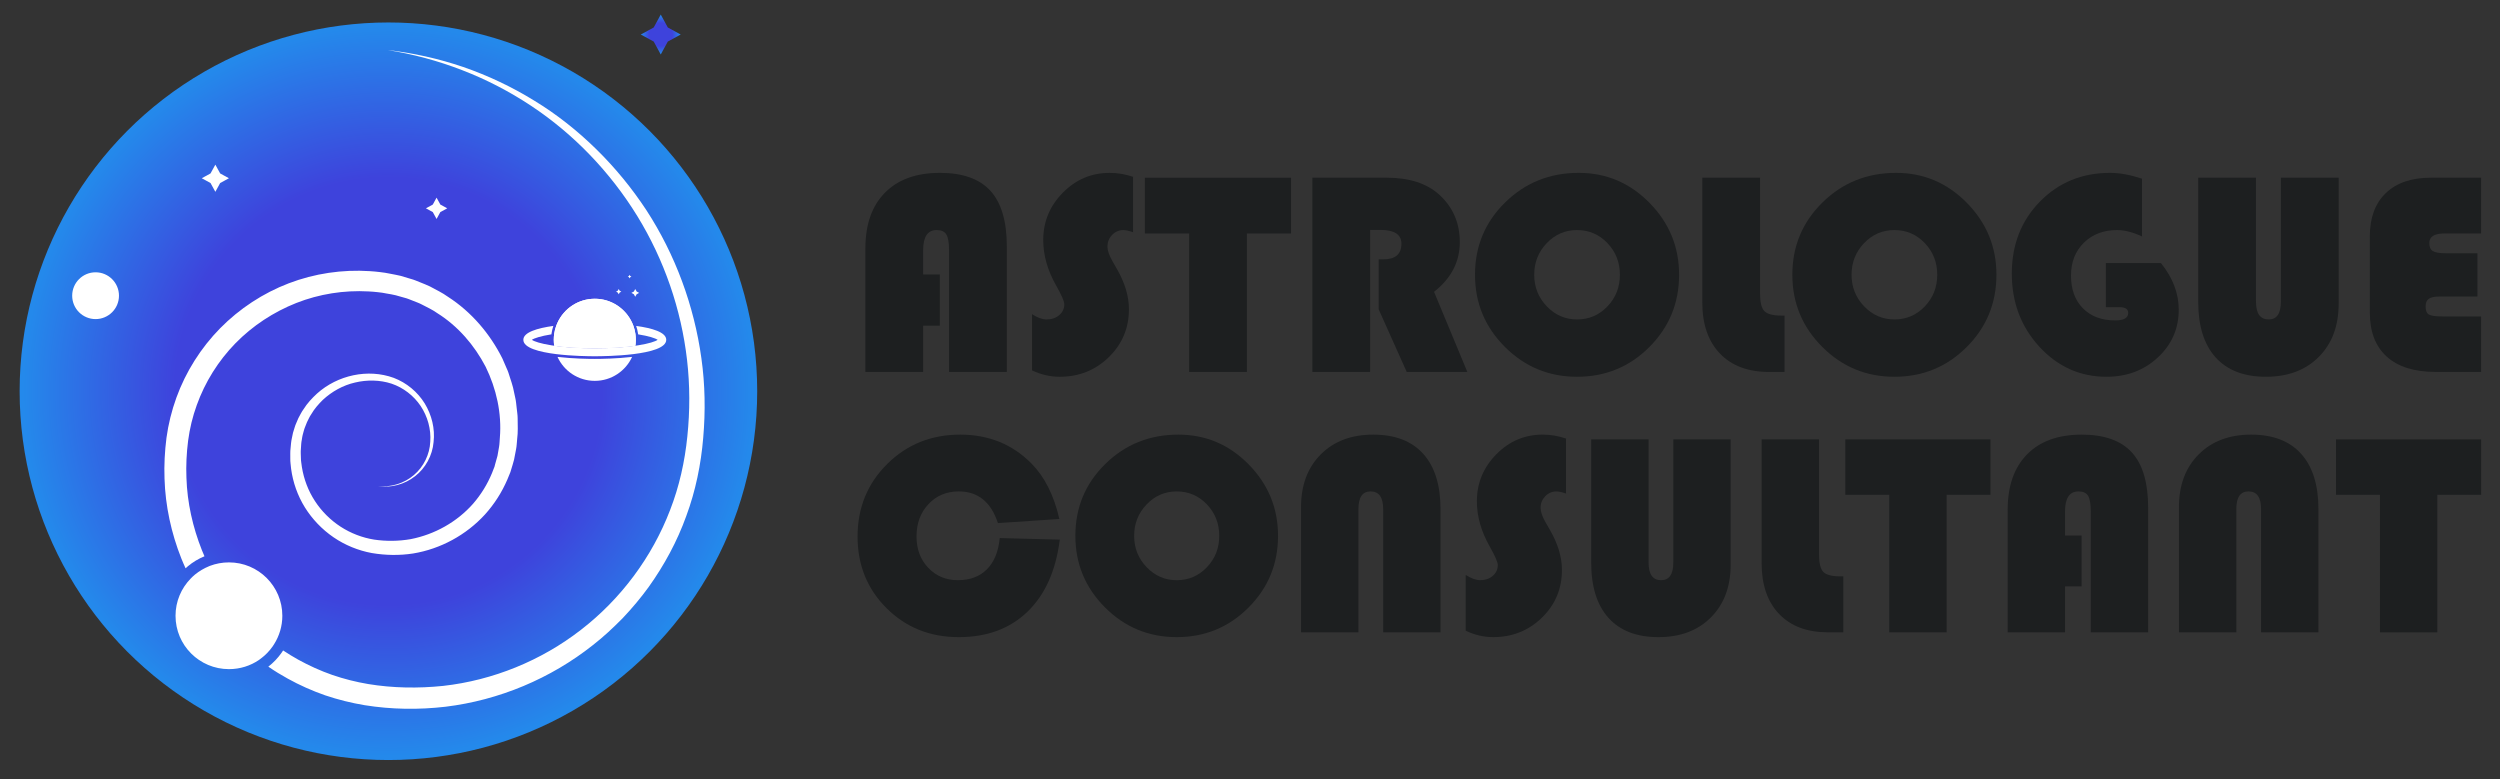<?xml version="1.0" encoding="utf-8"?>
<!-- Generator: Adobe Illustrator 16.0.0, SVG Export Plug-In . SVG Version: 6.00 Build 0)  -->
<!DOCTYPE svg PUBLIC "-//W3C//DTD SVG 1.1//EN" "http://www.w3.org/Graphics/SVG/1.1/DTD/svg11.dtd">
<svg version="1.1" id="Calque_1" xmlns="http://www.w3.org/2000/svg" xmlns:xlink="http://www.w3.org/1999/xlink" x="0px" y="0px"
	 width="195.75px" height="61px" viewBox="0 0 195.75 61" enable-background="new 0 0 195.75 61" xml:space="preserve">
<rect x="0" y="0" width="195.75" height="61" fill="#333333" stroke="none"/>
<radialGradient id="SVGID_1_" cx="30.413" cy="30.632" r="28.876" gradientUnits="userSpaceOnUse">
	<stop  offset="0.579" style="stop-color:#3E43DC"/>
	<stop  offset="0.99" style="stop-color:#2489EB"/>
</radialGradient>
<circle fill="url(#SVGID_1_)" cx="30.413" cy="30.635" r="28.876"/>
<g>
	<g>
		<path fill="#1D1F20" d="M73.586,21.49v4.011h-1.303v3.622h-4.524v-9.672c0-1.872,0.51-3.327,1.532-4.362
			c1.021-1.037,2.457-1.554,4.306-1.554c1.783,0,3.101,0.469,3.956,1.408c0.854,0.941,1.281,2.391,1.281,4.352v9.828H74.31v-9.528
			c0-0.594-0.069-1.006-0.211-1.236c-0.142-0.231-0.394-0.346-0.758-0.346c-0.706,0-1.059,0.527-1.059,1.582v1.895H73.586z"/>
		<path fill="#1D1F20" d="M88.719,13.847v4.335c-0.327-0.112-0.58-0.167-0.758-0.167c-0.343,0-0.636,0.126-0.882,0.379
			c-0.244,0.252-0.366,0.557-0.366,0.914c0,0.304,0.134,0.69,0.401,1.158l0.345,0.602c0.623,1.085,0.936,2.133,0.936,3.143
			c0,1.479-0.525,2.73-1.576,3.755c-1.052,1.024-2.334,1.536-3.85,1.536c-0.729,0-1.448-0.165-2.162-0.501v-4.4
			c0.431,0.275,0.813,0.412,1.147,0.412c0.395,0,0.723-0.113,0.985-0.339c0.265-0.227,0.396-0.511,0.396-0.853
			c0-0.223-0.212-0.709-0.636-1.46c-0.675-1.188-1.014-2.377-1.014-3.565c0-1.434,0.511-2.669,1.532-3.705
			c1.021-1.037,2.242-1.554,3.661-1.554C87.503,13.535,88.117,13.639,88.719,13.847z"/>
		<path fill="#1D1F20" d="M97.632,18.282v10.842h-4.522V18.282h-3.467v-4.368h11.443v4.368H97.632z"/>
		<path fill="#1D1F20" d="M107.281,18.003v11.12h-4.523v-15.21h5.807c1.766,0,3.136,0.438,4.11,1.315
			c1.086,0.98,1.627,2.225,1.627,3.732c0,1.537-0.672,2.834-2.017,3.889l2.608,6.274h-4.747l-2.196-4.904v-3.911h0.356
			c0.951,0,1.426-0.408,1.426-1.225c0-0.72-0.55-1.081-1.647-1.081H107.281z"/>
		<path fill="#1D1F20" d="M123.617,13.535c2.152,0,4.002,0.784,5.542,2.351c1.543,1.568,2.314,3.443,2.314,5.627
			c0,2.222-0.778,4.108-2.33,5.661c-1.554,1.552-3.439,2.327-5.66,2.327c-2.206,0-4.09-0.778-5.65-2.339
			c-1.561-1.56-2.34-3.443-2.34-5.649c0-2.228,0.786-4.116,2.357-5.66C119.422,14.307,121.344,13.535,123.617,13.535z
			 M123.483,18.014c-0.929,0-1.721,0.342-2.374,1.025c-0.653,0.684-0.98,1.508-0.98,2.474c0,0.966,0.329,1.791,0.987,2.474
			c0.656,0.684,1.445,1.025,2.367,1.025c0.937,0,1.729-0.339,2.378-1.019c0.651-0.68,0.976-1.506,0.976-2.479
			c0-0.973-0.324-1.799-0.976-2.479C125.213,18.354,124.42,18.014,123.483,18.014z"/>
		<path fill="#1D1F20" d="M133.289,13.914h4.522v9.037c0,0.706,0.112,1.176,0.341,1.409c0.226,0.234,0.674,0.351,1.343,0.351h0.233
			v4.414h-1.203c-1.649,0-2.935-0.481-3.856-1.443c-0.92-0.962-1.38-2.297-1.38-4.006V13.914z"/>
		<path fill="#1D1F20" d="M148.466,13.535c2.153,0,4.001,0.784,5.542,2.351c1.542,1.568,2.313,3.443,2.313,5.627
			c0,2.222-0.777,4.108-2.33,5.661s-3.438,2.327-5.66,2.327c-2.206,0-4.089-0.778-5.649-2.339c-1.56-1.56-2.341-3.443-2.341-5.649
			c0-2.228,0.787-4.116,2.358-5.66C144.269,14.307,146.192,13.535,148.466,13.535z M148.331,18.014c-0.929,0-1.72,0.342-2.374,1.025
			c-0.654,0.684-0.98,1.508-0.98,2.474c0,0.966,0.33,1.791,0.987,2.474c0.658,0.684,1.446,1.025,2.367,1.025
			c0.936,0,1.729-0.339,2.38-1.019c0.648-0.68,0.975-1.506,0.975-2.479c0-0.973-0.326-1.799-0.975-2.479
			C150.061,18.354,149.267,18.014,148.331,18.014z"/>
		<path fill="#1D1F20" d="M164.889,20.599h4.313c0.929,1.152,1.393,2.367,1.393,3.644c0,1.486-0.545,2.734-1.634,3.744
			c-1.086,1.01-2.426,1.514-4.017,1.514c-2.064,0-3.817-0.782-5.259-2.35c-1.439-1.567-2.161-3.477-2.161-5.727
			c0-2.258,0.733-4.138,2.2-5.639c1.468-1.5,3.3-2.25,5.499-2.25c0.75,0,1.582,0.152,2.497,0.456v4.524
			c-0.714-0.334-1.363-0.501-1.951-0.501c-1.063,0-1.929,0.33-2.602,0.992c-0.672,0.661-1.009,1.519-1.009,2.573
			c0,1.078,0.313,1.932,0.936,2.563c0.624,0.631,1.468,0.947,2.531,0.947c0.676,0,1.013-0.197,1.013-0.59
			c0-0.297-0.224-0.446-0.669-0.446h-1.08V20.599z"/>
		<path fill="#1D1F20" d="M183.117,13.914v9.861c0,1.739-0.517,3.128-1.553,4.167c-1.037,1.039-2.417,1.559-4.14,1.559
			c-1.717,0-3.029-0.504-3.94-1.514c-0.908-1.01-1.364-2.463-1.364-4.357v-9.716h4.524v9.705c0,0.929,0.331,1.393,0.993,1.393
			c0.637,0,0.956-0.463,0.956-1.393v-9.705H183.117z"/>
		<path fill="#1D1F20" d="M193.982,19.83v3.387h-2.954c-0.4,0-0.685,0.061-0.852,0.179s-0.251,0.319-0.251,0.601
			c0,0.32,0.085,0.53,0.257,0.63c0.171,0.101,0.521,0.15,1.047,0.15h3.043v4.346h-3.555c-1.672,0-2.95-0.4-3.834-1.198
			c-0.884-0.798-1.326-1.952-1.326-3.46v-5.961c0-1.456,0.419-2.585,1.254-3.387c0.835-0.802,2.012-1.204,3.526-1.204h3.935v4.368
			h-2.887c-0.78,0-1.171,0.252-1.171,0.757c0,0.296,0.094,0.503,0.279,0.619c0.186,0.115,0.517,0.172,0.992,0.172H193.982z"/>
	</g>
	<g>
		<path fill="#1D1F20" d="M78.279,42.13l4.703,0.123c-0.31,2.435-1.152,4.315-2.528,5.642c-1.376,1.329-3.171,1.993-5.384,1.993
			c-2.25,0-4.133-0.755-5.649-2.264c-1.516-1.508-2.273-3.38-2.273-5.614c0-2.251,0.773-4.144,2.318-5.677
			c1.546-1.535,3.451-2.302,5.715-2.302c2.229,0,4.087,0.752,5.578,2.258c1.032,1.039,1.763,2.489,2.19,4.348l-4.813,0.32
			c-0.539-1.651-1.561-2.479-3.065-2.479c-0.959,0-1.75,0.331-2.373,0.996c-0.624,0.664-0.935,1.508-0.935,2.535
			c0,0.986,0.306,1.805,0.918,2.449c0.612,0.647,1.386,0.97,2.323,0.97c0.952,0,1.71-0.285,2.274-0.854
			C77.843,44.008,78.177,43.191,78.279,42.13z"/>
		<path fill="#1D1F20" d="M92.267,34.031c2.14,0,3.975,0.777,5.506,2.334c1.529,1.557,2.297,3.419,2.297,5.587
			c0,2.207-0.772,4.079-2.314,5.621c-1.541,1.542-3.415,2.314-5.621,2.314c-2.191,0-4.061-0.774-5.61-2.324
			c-1.549-1.55-2.323-3.42-2.323-5.611c0-2.214,0.779-4.086,2.34-5.62C88.101,34.798,90.009,34.031,92.267,34.031z M92.134,38.479
			c-0.922,0-1.708,0.34-2.356,1.019c-0.649,0.678-0.974,1.496-0.974,2.455c0,0.961,0.326,1.779,0.979,2.458
			c0.653,0.678,1.438,1.019,2.352,1.019c0.929,0,1.717-0.339,2.363-1.014c0.645-0.674,0.968-1.495,0.968-2.463
			c0-0.966-0.323-1.784-0.968-2.462C93.851,38.815,93.063,38.479,92.134,38.479z"/>
		<path fill="#1D1F20" d="M101.871,49.511v-9.803c0-1.719,0.515-3.097,1.545-4.127c1.028-1.034,2.398-1.55,4.111-1.55
			c1.703,0,3.007,0.5,3.91,1.503c0.905,1.002,1.355,2.447,1.355,4.328v9.648h-4.49v-9.648c0-0.924-0.329-1.384-0.986-1.384
			c-0.635,0-0.951,0.46-0.951,1.384v9.648H101.871z"/>
		<path fill="#1D1F20" d="M122.62,34.339v4.305c-0.323-0.11-0.575-0.165-0.753-0.165c-0.338,0-0.63,0.126-0.873,0.375
			c-0.243,0.252-0.366,0.554-0.366,0.908c0,0.303,0.133,0.688,0.398,1.151l0.344,0.598c0.62,1.076,0.93,2.117,0.93,3.12
			c0,1.467-0.522,2.712-1.566,3.73c-1.044,1.017-2.317,1.526-3.823,1.526c-0.722,0-1.438-0.167-2.146-0.498v-4.371
			c0.428,0.271,0.808,0.41,1.14,0.41c0.391,0,0.717-0.113,0.979-0.339c0.262-0.225,0.393-0.508,0.393-0.846
			c0-0.221-0.21-0.706-0.631-1.45c-0.671-1.18-1.007-2.359-1.007-3.54c0-1.424,0.508-2.65,1.521-3.682
			c1.014-1.028,2.227-1.542,3.635-1.542C121.414,34.031,122.022,34.133,122.62,34.339z"/>
		<path fill="#1D1F20" d="M135.512,34.405V44.2c0,1.727-0.515,3.104-1.543,4.139c-1.03,1.033-2.4,1.549-4.111,1.549
			c-1.704,0-3.008-0.503-3.912-1.506c-0.902-1.004-1.355-2.445-1.355-4.325v-9.651h4.493v9.639c0,0.923,0.328,1.385,0.985,1.385
			c0.633,0,0.951-0.462,0.951-1.385v-9.639H135.512z"/>
		<path fill="#1D1F20" d="M137.935,34.405h4.494v8.977c0,0.7,0.111,1.167,0.337,1.398c0.225,0.232,0.669,0.349,1.334,0.349h0.232
			v4.382h-1.195c-1.639,0-2.915-0.478-3.829-1.432c-0.915-0.957-1.373-2.283-1.373-3.979V34.405z"/>
		<path fill="#1D1F20" d="M152.421,38.743v10.768h-4.492V38.743h-3.441v-4.338h11.364v4.338H152.421z"/>
		<path fill="#1D1F20" d="M162.988,41.932v3.982h-1.294v3.597h-4.493v-9.604c0-1.86,0.508-3.302,1.522-4.334
			c1.013-1.028,2.439-1.542,4.276-1.542c1.771,0,3.08,0.467,3.928,1.398c0.849,0.935,1.274,2.376,1.274,4.323v9.759h-4.494v-9.462
			c0-0.589-0.071-0.998-0.21-1.229c-0.14-0.229-0.391-0.342-0.753-0.342c-0.7,0-1.051,0.524-1.051,1.57v1.883H162.988z"/>
		<path fill="#1D1F20" d="M170.611,49.511v-9.803c0-1.719,0.515-3.097,1.545-4.127c1.029-1.034,2.398-1.55,4.111-1.55
			c1.703,0,3.008,0.5,3.91,1.503c0.904,1.002,1.356,2.447,1.356,4.328v9.648h-4.492v-9.648c0-0.924-0.328-1.384-0.985-1.384
			c-0.635,0-0.952,0.46-0.952,1.384v9.648H170.611z"/>
		<path fill="#1D1F20" d="M190.841,38.743v10.768h-4.492V38.743h-3.44v-4.338h11.364v4.338H190.841z"/>
	</g>
</g>
<g>
	<path fill="#FFFFFF" d="M16.01,43.556c-0.467,0.192-0.897,0.449-1.284,0.769c-0.069,0.057-0.134,0.114-0.196,0.173
		c-0.118-0.254-0.226-0.515-0.333-0.774c-0.789-1.989-1.249-4.107-1.315-6.245c-0.039-1.067,0.017-2.137,0.153-3.198
		c0.146-1.068,0.406-2.123,0.775-3.141c0.736-2.032,1.916-3.897,3.428-5.438c1.515-1.536,3.357-2.749,5.374-3.52
		c2.015-0.77,4.196-1.092,6.344-0.951c0.268,0.012,0.533,0.046,0.801,0.074c0.267,0.022,0.536,0.08,0.804,0.129
		c0.267,0.058,0.536,0.095,0.798,0.162l0.784,0.234c0.266,0.069,0.514,0.178,0.765,0.279c0.251,0.108,0.512,0.196,0.753,0.318
		c0.479,0.261,0.972,0.492,1.415,0.812c1.833,1.18,3.289,2.89,4.259,4.827l0.323,0.746c0.052,0.125,0.116,0.244,0.154,0.376
		l0.123,0.385c0.079,0.261,0.178,0.515,0.238,0.779l0.172,0.798c0.064,0.262,0.078,0.532,0.112,0.801l0.047,0.403
		c0.015,0.133,0.03,0.268,0.028,0.402c0.005,0.543,0.033,1.083-0.038,1.62l-0.034,0.404c-0.017,0.132-0.02,0.269-0.053,0.402
		l-0.155,0.804c-0.067,0.269-0.152,0.527-0.23,0.788l-0.059,0.195l-0.078,0.191l-0.155,0.378c-0.431,1.006-1.024,1.936-1.756,2.745
		c-1.471,1.609-3.481,2.7-5.625,3.054c-1.072,0.166-2.159,0.147-3.229-0.033c-1.075-0.197-2.109-0.622-3.005-1.235
		c-0.899-0.615-1.666-1.419-2.239-2.335c-0.572-0.919-0.941-1.967-1.083-3.034c-0.022-0.271-0.072-0.538-0.063-0.809
		c0.005-0.271-0.014-0.535,0.023-0.806c0.026-0.267,0.041-0.533,0.106-0.803c0.029-0.129,0.047-0.264,0.082-0.394l0.121-0.393
		c0.033-0.132,0.088-0.256,0.14-0.379c0.054-0.127,0.103-0.252,0.16-0.375c0.135-0.238,0.244-0.486,0.407-0.703
		c0.286-0.46,0.66-0.859,1.055-1.224c1.608-1.442,3.982-1.967,6.006-1.228c1.003,0.382,1.864,1.095,2.423,1.999
		c0.551,0.903,0.82,1.98,0.696,3.027c-0.087,1.049-0.634,2.047-1.455,2.679c-0.814,0.642-1.894,0.93-2.901,0.767
		c1.018,0.116,2.061-0.211,2.819-0.867c0.765-0.648,1.232-1.615,1.277-2.599c0.075-0.99-0.212-1.988-0.75-2.801
		c-0.545-0.812-1.358-1.438-2.275-1.75c-0.915-0.3-1.931-0.314-2.867-0.089c-0.949,0.216-1.814,0.707-2.519,1.357
		c-0.341,0.338-0.663,0.702-0.901,1.116c-0.142,0.196-0.23,0.423-0.34,0.631c-0.049,0.107-0.09,0.221-0.132,0.332
		c-0.043,0.107-0.088,0.221-0.116,0.337l-0.093,0.345c-0.029,0.116-0.043,0.233-0.063,0.354c-0.052,0.229-0.053,0.474-0.072,0.713
		c-0.028,0.24-0.003,0.482,0,0.722c-0.003,0.241,0.052,0.477,0.077,0.714c0.154,0.946,0.497,1.861,1.024,2.662
		c0.521,0.8,1.21,1.486,2.007,2.004c0.798,0.518,1.699,0.863,2.63,1.012c0.942,0.138,1.916,0.128,2.857-0.037
		c1.875-0.365,3.623-1.342,4.885-2.771c0.623-0.718,1.125-1.534,1.484-2.405l0.128-0.331l0.066-0.164l0.044-0.174
		c0.063-0.226,0.134-0.454,0.19-0.678l0.123-0.703c0.043-0.233,0.039-0.477,0.063-0.714c0.159-1.918-0.275-3.847-1.114-5.558
		c-0.881-1.689-2.168-3.185-3.785-4.197c-0.388-0.278-0.823-0.473-1.242-0.693c-0.21-0.111-0.439-0.183-0.66-0.276
		c-0.221-0.084-0.438-0.183-0.668-0.238l-0.686-0.193c-0.229-0.062-0.466-0.09-0.701-0.135c-0.233-0.042-0.463-0.091-0.708-0.108
		c-0.239-0.022-0.481-0.052-0.719-0.058c-1.923-0.108-3.865,0.201-5.653,0.904c-1.785,0.708-3.424,1.782-4.77,3.158
		c-1.34,1.374-2.38,3.035-3.026,4.839c-0.328,0.901-0.552,1.837-0.678,2.789c-0.123,0.967-0.169,1.937-0.131,2.907
		c0.062,1.942,0.495,3.862,1.21,5.662C15.875,43.235,15.944,43.395,16.01,43.556z"/>
	<path fill="#FFFFFF" d="M55.062,34.279c-0.173,2.075-0.597,4.16-1.328,6.129c-0.71,1.979-1.723,3.847-2.943,5.554
		c-0.618,0.854-1.3,1.661-2.023,2.427c-0.739,0.751-1.508,1.474-2.343,2.121c-3.303,2.62-7.34,4.316-11.541,4.827
		c-2.103,0.245-4.227,0.217-6.327-0.12c-1.053-0.175-2.092-0.434-3.103-0.775c-1.009-0.354-1.986-0.786-2.922-1.305
		c-0.524-0.288-1.03-0.598-1.523-0.938c0.402-0.31,0.751-0.68,1.037-1.087c0.043-0.058,0.082-0.122,0.121-0.182
		c0.387,0.256,0.781,0.497,1.187,0.723c0.848,0.468,1.737,0.87,2.653,1.191c0.92,0.316,1.866,0.555,2.821,0.716
		c1.932,0.32,3.917,0.347,5.869,0.146c3.904-0.438,7.681-1.976,10.793-4.392c3.119-2.409,5.567-5.688,6.979-9.38
		c0.718-1.846,1.15-3.788,1.35-5.771c0.206-1.985,0.206-3.989-0.023-5.975c-0.456-3.973-1.792-7.845-3.896-11.27
		c-2.104-3.417-4.947-6.402-8.319-8.636c-1.687-1.118-3.494-2.056-5.388-2.786C34.3,4.76,32.324,4.229,30.309,3.913
		c2.026,0.229,4.033,0.675,5.971,1.335c1.935,0.669,3.805,1.555,5.554,2.633c1.758,1.068,3.383,2.358,4.856,3.804
		c1.474,1.445,2.79,3.051,3.927,4.78c2.257,3.473,3.73,7.459,4.301,11.579C55.21,30.108,55.242,32.207,55.062,34.279z"/>
	<g>
		<circle fill="#FFFFFF" cx="7.484" cy="23.153" r="1.832"/>
		<polygon fill="#FFFFFF" points="16.862,12.892 17.239,13.58 17.925,13.956 17.239,14.331 16.862,15.019 16.484,14.331 
			15.798,13.956 16.484,13.58 		"/>
		<polygon fill="#FFFFFF" points="34.183,15.476 34.479,16.017 35.019,16.311 34.479,16.606 34.183,17.146 33.888,16.606 
			33.349,16.311 33.888,16.017 		"/>
		<radialGradient id="SVGID_2_" cx="51.736" cy="2.702" r="1.562" gradientUnits="userSpaceOnUse">
			<stop  offset="0.579" style="stop-color:#3E43DC"/>
			<stop  offset="0.99" style="stop-color:#2489EB"/>
		</radialGradient>
		<polygon fill="url(#SVGID_2_)" points="51.737,1.14 52.29,2.151 53.298,2.704 52.29,3.253 51.737,4.265 51.185,3.253 
			50.174,2.704 51.185,2.151 		"/>
	</g>
</g>
<path fill="#FFFFFF" d="M22.107,48.215c0,0.816-0.237,1.58-0.643,2.222c-0.037,0.062-0.077,0.122-0.12,0.183
	c-0.251,0.357-0.559,0.679-0.912,0.939c-0.051,0.044-0.104,0.08-0.154,0.115c-0.669,0.457-1.478,0.719-2.352,0.719
	c-2.311,0-4.182-1.869-4.182-4.178c0-1.13,0.449-2.153,1.18-2.906c0.108-0.115,0.227-0.225,0.349-0.326
	c0.33-0.268,0.702-0.487,1.103-0.651c0.02-0.008,0.041-0.013,0.06-0.025c0.462-0.175,0.964-0.272,1.49-0.272
	C20.234,44.033,22.107,45.905,22.107,48.215z"/>
<g>
	<polygon fill="#FFFFFF" points="49.738,22.629 49.849,22.826 50.043,22.933 49.849,23.041 49.738,23.237 49.633,23.041 
		49.437,22.933 49.633,22.826 	"/>
	<polygon fill="#FFFFFF" points="48.445,22.629 48.518,22.762 48.651,22.836 48.518,22.908 48.445,23.041 48.371,22.908 
		48.239,22.836 48.371,22.762 	"/>
	<polygon fill="#FFFFFF" points="49.298,21.518 49.348,21.608 49.439,21.658 49.348,21.707 49.298,21.796 49.249,21.707 
		49.159,21.658 49.249,21.608 	"/>
	<g>
		<path fill="#FFFFFF" d="M49.786,26.607c0,0.085-0.001,0.166-0.011,0.249c-0.005,0.073-0.013,0.144-0.022,0.214
			c-0.801,0.117-1.86,0.2-3.18,0.2c-1.322,0-2.381-0.083-3.182-0.2c-0.011-0.07-0.02-0.141-0.022-0.214
			c-0.009-0.083-0.01-0.164-0.01-0.249c0-0.082,0.001-0.164,0.01-0.246c0.003-0.073,0.012-0.144,0.022-0.216
			c0.033-0.226,0.089-0.449,0.169-0.658c0.029-0.072,0.058-0.147,0.092-0.22c0.507-1.107,1.625-1.875,2.921-1.875
			c1.295,0,2.41,0.768,2.921,1.875c0.034,0.073,0.063,0.147,0.092,0.22c0.077,0.209,0.134,0.432,0.167,0.658
			c0.009,0.072,0.017,0.143,0.022,0.216C49.784,26.443,49.786,26.525,49.786,26.607z"/>
		<path fill="#FFFFFF" d="M49.786,26.607c0,0.085-0.001,0.166-0.011,0.249c-0.005,0.073-0.013,0.144-0.022,0.214
			c-0.801,0.117-1.86,0.2-3.18,0.2c-1.322,0-2.381-0.083-3.182-0.2c-0.011-0.07-0.02-0.141-0.022-0.214
			c-0.009-0.083-0.01-0.164-0.01-0.249c0-0.082,0.001-0.164,0.01-0.246c0.003-0.073,0.012-0.144,0.022-0.216
			c0.033-0.226,0.089-0.449,0.169-0.658c0.029-0.072,0.058-0.147,0.092-0.22c0.507-1.107,1.625-1.875,2.921-1.875
			c1.295,0,2.41,0.768,2.921,1.875c0.034,0.073,0.063,0.147,0.092,0.22c0.077,0.209,0.134,0.432,0.167,0.658
			c0.009,0.072,0.017,0.143,0.022,0.216C49.784,26.443,49.786,26.525,49.786,26.607z"/>
		<path fill="#FFFFFF" d="M46.573,28.102c0.487,0,1.716-0.016,2.921-0.157c-0.507,1.108-1.625,1.876-2.921,1.876
			c-1.3,0-2.417-0.768-2.921-1.876C44.857,28.086,46.088,28.102,46.573,28.102z"/>
		<g>
			<path fill="#FFFFFF" d="M52.167,26.607c0,0.635-1.246,0.955-2.581,1.121c-1.244,0.153-2.563,0.168-3.013,0.168
				c-0.451,0-1.771-0.015-3.013-0.168c-1.333-0.166-2.582-0.486-2.582-1.121c0-0.595,1.105-0.914,2.348-1.088
				c-0.063,0.191-0.111,0.39-0.141,0.595c-0.002,0.022-0.007,0.046-0.008,0.065c-0.841,0.134-1.352,0.304-1.53,0.429
				c0.178,0.128,0.689,0.298,1.53,0.43c0.068,0.012,0.139,0.023,0.213,0.032c0.801,0.117,1.86,0.2,3.182,0.2
				c1.32,0,2.379-0.083,3.18-0.2c0.07-0.009,0.145-0.019,0.213-0.032c0.842-0.132,1.354-0.302,1.53-0.43
				c-0.176-0.125-0.688-0.295-1.53-0.429c-0.001-0.019-0.005-0.041-0.008-0.063c-0.028-0.195-0.076-0.396-0.145-0.596
				C51.059,25.691,52.167,26.012,52.167,26.607z"/>
		</g>
	</g>
</g>
</svg>
